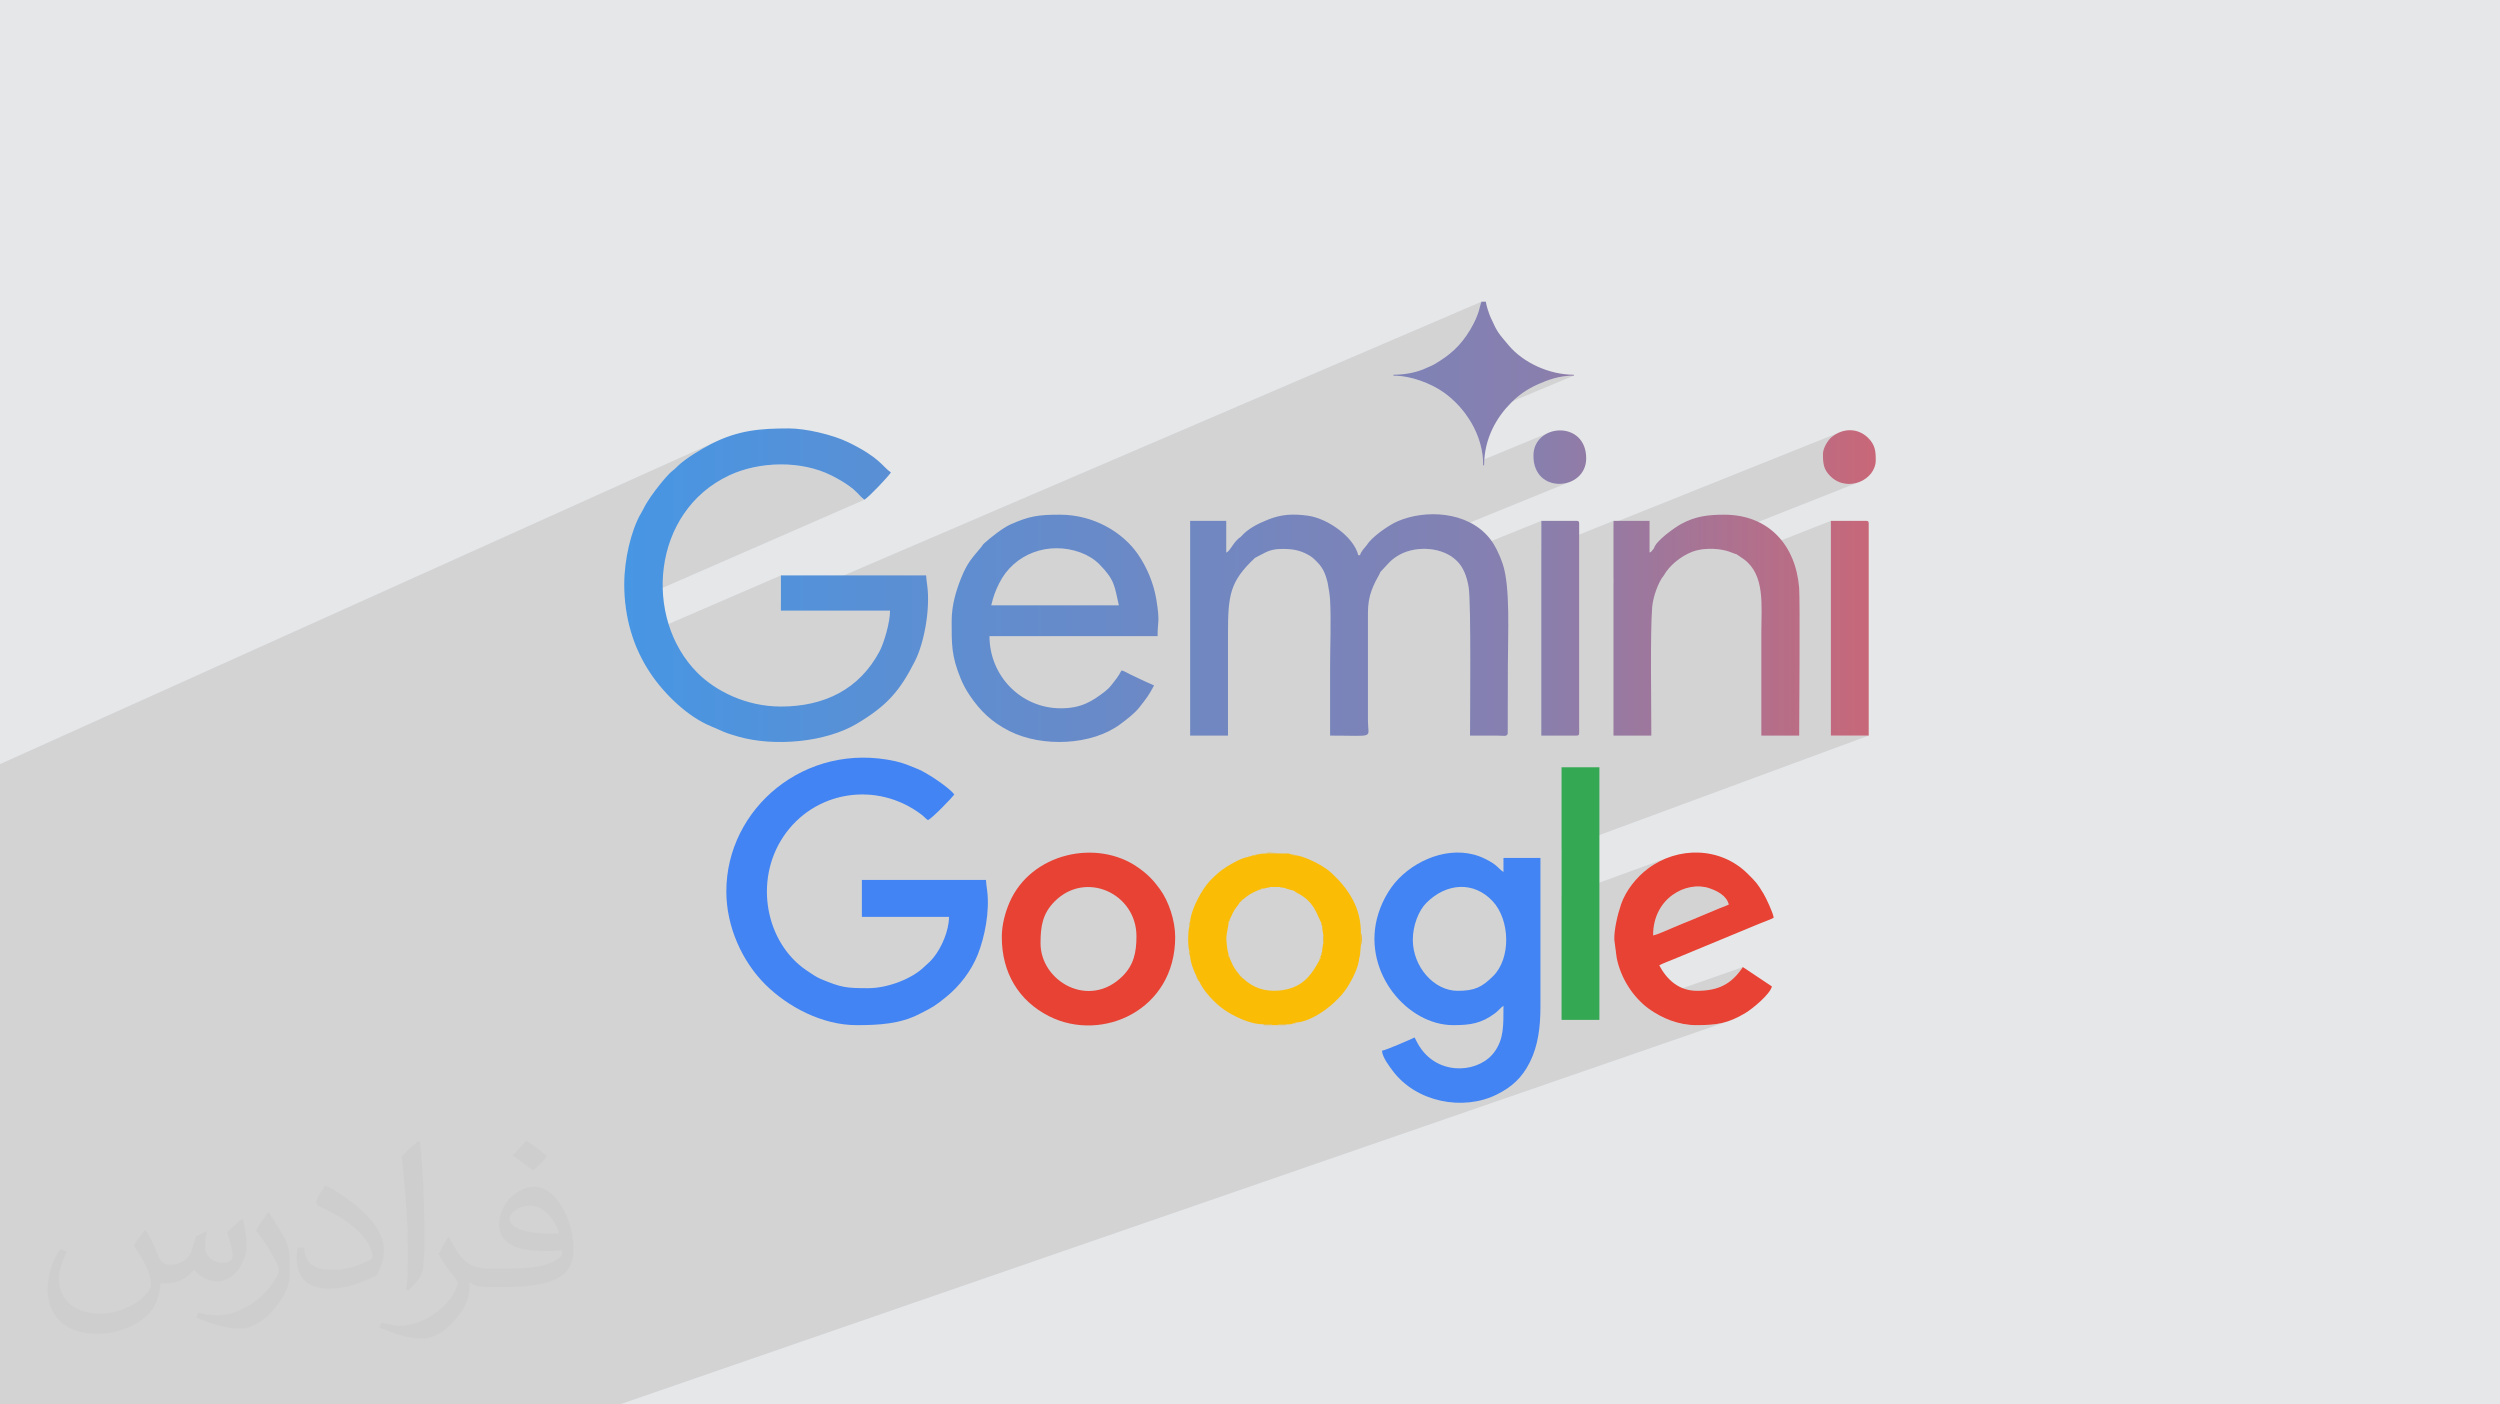 <?xml version="1.0" encoding="UTF-8"?>
<!DOCTYPE svg PUBLIC "-//W3C//DTD SVG 1.0//EN" "http://www.w3.org/TR/2001/REC-SVG-20010904/DTD/svg10.dtd">
<!-- Creator: CorelDRAW -->
<svg xmlns="http://www.w3.org/2000/svg" xml:space="preserve" width="94.192mm" height="52.917mm" version="1.0" style="shape-rendering:geometricPrecision; text-rendering:geometricPrecision; image-rendering:optimizeQuality; fill-rule:evenodd; clip-rule:evenodd"
viewBox="0 0 9404.92 5283.66"
 xmlns:xlink="http://www.w3.org/1999/xlink"
 xmlns:xodm="http://www.corel.com/coreldraw/odm/2003">
 <defs>
  <style type="text/css">
   <![CDATA[
    .fil6 {fill:#34A853}
    .fil3 {fill:#4284F3}
    .fil4 {fill:#E74234}
    .fil8 {fill:#EBBB32}
    .fil5 {fill:#FBBC05}
    .fil2 {fill:#373435;fill-opacity:0.031}
    .fil1 {fill:#2B2A29;fill-opacity:0.102}
    .fil0 {fill:#E6E7E8}
    .fil7 {fill:url(#id0)}
   ]]>
  </style>
  <linearGradient id="id0" gradientUnits="userSpaceOnUse" x1="2348.37" y1="1963.2" x2="7056.55" y2="1963.2">
   <stop offset="0" style="stop-opacity:1; stop-color:#4796E4"/>
   <stop offset="0.729" style="stop-opacity:1; stop-color:#887FAE"/>
   <stop offset="1" style="stop-opacity:1; stop-color:#C96778"/>
  </linearGradient>
 </defs>
 <g id="Layer_x0020_1">
  <polygon class="fil0" points="-0,0 9404.92,0 9404.92,5283.66 -0,5283.66 "/>
  <polygon class="fil1" points="100.34,5283.66 99.08,5283.66 87.06,5283.66 83.16,5283.66 82.97,5283.66 79.5,5283.66 19.4,5283.66 2.68,5283.66 -0,5283.66 -0,5265.11 -0,5265.09 -0,5263.15 -0,5261.88 -0,5261.83 -0,5256.32 -0,5254.65 -0,5249.65 -0,5248.64 -0,5247.85 -0,5247.48 -0,5241.11 -0,5236.84 -0,5199.36 -0,5195.47 -0,5193.63 -0,5188.68 -0,5181.47 -0,5176.44 -0,5166.99 -0,5158.52 -0,5157.06 -0,5154.4 -0,5153.36 -0,5153.34 -0,5150.19 -0,5148.95 -0,5148.8 -0,5148.35 -0,5146.84 -0,5145.57 -0,5144.77 -0,5143.59 -0,5137.74 -0,5137.01 -0,5135.59 -0,5134.84 -0,5133.36 -0,5131.52 -0,5121.57 -0,5112.6 -0,5105.63 -0,5076.9 -0,5067.73 -0,5063.97 -0,5062.4 -0,5062.31 -0,5062.23 -0,5060.39 -0,5058.72 -0,5056.89 -0,5044.43 -0,5041.92 -0,5024.69 -0,5023.56 -0,5022.71 -0,5021.78 -0,5016.92 -0,5015.8 -0,5015.33 -0,5012.98 -0,5012.83 -0,5012.19 -0,5012.1 -0,5010.44 -0,5009.98 -0,4984.98 -0,4981.19 -0,4967.28 -0,4966.28 -0,4947.32 -0,4938.39 -0,4926.71 -0,4922.52 -0,4898.9 -0,4894.42 -0,4860.32 -0,4830.04 -0,4817.98 -0,4774.54 -0,4763.94 -0,4720.32 -0,4715.38 -0,4674.67 -0,4661.07 -0,4650 -0,4627.8 -0,4590.03 -0,4589.61 -0,4588.11 -0,4576.3 -0,4541.01 -0,4537.69 -0,4531.76 -0,4529.94 -0,4525.74 -0,4501.13 -0,4487.5 -0,4485.81 -0,4475.43 -0,4449.26 -0,4445.85 -0,4444.39 -0,4420.81 -0,4420.09 -0,4404.61 -0,4399.83 -0,4393.26 -0,4321.51 -0,4301.7 -0,4297.46 -0,4287.01 -0,4282.6 -0,4281.91 -0,4273.84 -0,4270.46 -0,4235.66 -0,4229.06 -0,4225.76 -0,4215.32 -0,4176.23 -0,4170.86 -0,4151.99 -0,4141.61 -0,4137.34 -0,4116.64 -0,4110.26 -0,4105.22 -0,4085.33 -0,4054.91 -0,4051.67 -0,4050.51 -0,4049.77 -0,4041.95 -0,4041.46 -0,4032.54 -0,4016.65 -0,3989.07 -0,3957.24 -0,3940.62 -0,3938.22 -0,3927.4 -0,3923.64 -0,3885.24 -0,3865.14 -0,3853.41 -0,3851.94 -0,3837.22 -0,3836.77 -0,3835.98 -0,3787.83 -0,3764.86 -0,3722.01 -0,3713.82 -0,3706.87 -0,3663.63 -0,3663.38 -0,3663.23 -0,3663.21 -0,3662.55 -0,3643.18 -0,3640.35 -0,3629.82 -0,3621.28 -0,3601.37 -0,3595.91 -0,3595.84 -0,3578.99 -0,3555.29 -0,3527.02 -0,3434.41 -0,3299.88 -0,3263.71 -0,3230.36 -0,3228.55 -0,3168.06 -0,3011.85 -0,3009.05 -0,2992.64 -0,2937.84 -0,2907.82 -0,2899.59 -0,2875.09 -0,2874.55 2695.96,1660.12 2677.26,1669.13 2670.4,1672.66 2662.96,1676.61 2655.04,1680.95 2646.72,1685.64 2638.11,1690.63 2629.28,1695.88 2620.33,1701.34 2611.36,1706.99 2602.44,1712.76 2593.68,1718.62 2585.17,1724.53 2576.99,1730.44 2569.23,1736.3 2562,1742.09 2555.37,1747.74 2549.45,1753.24 2546.7,1755.93 2544.33,1758.31 2542.2,1760.43 2540.17,1762.41 2538.13,1764.34 2535.91,1766.3 2533.41,1768.37 2530.48,1770.67 2524.2,1775.91 2517.62,1782.16 2510.88,1789.15 2504.13,1796.62 2497.51,1804.3 2491.15,1811.92 2485.19,1819.22 2479.77,1825.92 2472.66,1834.88 2465.03,1844.87 2457.13,1855.58 2449.2,1866.77 2441.5,1878.17 2434.28,1889.48 2427.79,1900.45 2422.29,1910.81 2420.51,1914.34 2418.88,1917.46 2417.35,1920.26 2415.86,1922.9 2414.37,1925.49 2412.83,1928.17 2411.17,1931.07 2409.35,1934.29 2407.29,1938.23 2754.33,1783.45 2765.42,1778.89 2776.75,1774.63 2788.26,1770.67 2799.96,1767 2811.84,1763.65 2823.86,1760.6 2836.03,1757.86 2848.32,1755.43 2860.71,1753.31 2873.19,1751.5 2885.74,1750.01 2898.35,1748.83 2911.01,1747.97 2923.69,1747.43 2936.38,1747.21 2949.08,1747.32 2961.75,1747.75 2974.38,1748.51 2986.96,1749.6 2999.47,1751.02 3011.9,1752.77 3024.23,1754.84 3036.44,1757.26 3048.52,1760.02 3060.46,1763.11 3072.23,1766.55 3083.82,1770.32 3095.22,1774.44 3106.42,1778.92 3117.37,1783.73 3128.09,1788.89 3136.8,1793.35 3145.44,1797.94 3154,1802.66 3162.43,1807.5 3170.73,1812.5 3178.87,1817.63 3186.84,1822.91 3194.58,1828.35 3198.77,1831.41 3202.61,1834.3 3206.22,1837.12 3209.65,1839.92 3213,1842.8 3216.33,1845.83 3219.75,1849.07 3223.31,1852.61 3226.93,1856.35 3230.44,1860.04 3233.86,1863.68 3237.3,1867.21 3240.79,1870.64 3244.41,1873.91 3248.21,1877.02 3252.27,1879.93 2352.55,2272.75 2353.18,2278.26 2354.64,2289.44 2356.3,2300.54 2358.15,2311.56 2360.2,2322.49 2362.43,2333.36 2364.86,2344.13 2367.49,2354.82 2370.3,2365.43 2373.31,2375.95 2376.5,2386.41 2379.89,2396.76 2382.61,2404.6 2937.72,2164.67 2937.72,2266.14 5573.23,1134.97 5570.92,1141.15 5568.77,1149.05 5566.27,1158.82 5562.91,1170.6 5558.16,1184.57 5551.51,1200.87 5542.42,1219.67 5530.39,1241.12 5523.61,1252.06 5516.69,1262.48 5509.63,1272.38 5502.41,1281.82 5494.99,1290.83 5487.36,1299.42 5479.51,1307.65 5471.41,1315.55 5463.04,1323.15 5454.37,1330.48 5445.4,1337.57 5436.09,1344.47 5426.43,1351.2 5416.41,1357.8 5405.99,1364.31 5395.15,1370.75 5391.74,1372.63 5388.34,1374.32 5384.96,1375.88 5381.57,1377.33 5373.2,1380.89 5371.39,1381.69 5367.96,1383.3 5360.89,1386.59 5288.18,1417.47 5292.57,1418.22 5305.37,1420.96 5318.14,1424.19 5330.81,1427.89 5343.32,1432.02 5355.62,1436.55 5367.65,1441.42 5379.36,1446.61 5390.66,1452.08 5401.53,1457.79 5411.89,1463.71 5421.68,1469.79 5430.86,1476.01 5445.57,1487.03 5459.97,1499.07 5473.98,1512.09 5487.51,1526.04 5500.46,1540.89 5512.76,1556.57 5514.5,1559.06 5799.54,1439.86 5807,1436.81 5814.6,1433.85 5822.37,1430.98 5830.3,1428.26 5838.42,1425.68 5846.73,1423.28 5855.23,1421.08 5863.92,1419.09 5872.84,1417.35 5881.98,1415.88 5891.34,1414.69 5900.94,1413.82 5910.78,1413.28 5920.89,1413.09 5527.07,1577.52 5535.02,1590.33 5544.8,1608.32 5553.56,1626.97 5561.23,1646.27 5567.69,1666.16 5572.88,1686.6 5576.7,1707.54 5579.04,1728.96 5579.07,1729.89 5831.43,1625.74 5814.66,1633.51 5799.62,1644.18 5786.91,1657.68 5777.11,1673.93 5770.8,1692.86 5768.58,1714.38 5770.8,1740.24 5777.11,1762.31 5786.91,1780.7 5799.62,1795.49 5814.66,1806.77 5831.43,1814.62 5849.37,1819.15 5867.91,1820.41 5886.44,1818.54 5904.38,1813.57 4992.46,2184.52 4992.98,2186.49 4995,2195.64 5278.74,2080.31 5291.79,2075.32 5305.41,2071.27 5319.48,2068.19 5333.88,2066.09 5348.5,2064.97 5363.23,2064.85 5377.95,2065.75 5392.54,2067.67 5406.88,2070.63 5420.87,2074.63 5434.39,2079.69 5447.32,2085.83 5459.55,2093.04 5462.4,2095.12 5798.38,1959.39 5798.38,2068.26 6069.88,1959.39 6069.88,1967.27 6924.58,1624.74 6915.79,1628.37 6907.14,1632.85 6898.67,1638.15 6890.42,1644.28 6885.19,1649.14 6879.7,1655.48 6874.26,1663 6869.15,1671.39 6864.67,1680.37 6861.09,1689.61 6858.74,1698.85 6857.89,1707.76 6858.02,1720.97 6858.61,1733.02 6859.93,1744.13 6862.3,1754.52 6866,1764.45 6871.31,1774.11 6878.53,1783.75 6887.94,1793.58 6900.34,1803.61 6913.48,1811.22 6927.17,1816.52 6941.18,1819.65 6955.29,1820.71 6969.3,1819.83 6982.99,1817.14 6996.15,1812.75 6069.88,2178.63 6069.88,2192.79 6365.42,2076.16 6372.44,2073.67 6379.77,2071.48 6387.4,2069.61 6395.27,2068.03 6403.36,2066.75 6411.62,2065.78 6420.03,2065.11 6428.56,2064.74 6437.14,2064.67 6445.78,2064.9 6454.42,2065.43 6463.02,2066.26 6471.55,2067.39 6479.98,2068.82 6488.28,2070.55 6496.39,2072.56 6500.98,2073.93 6505.6,2075.51 6510.23,2077.24 6514.85,2079.01 6519.43,2080.78 6523.95,2082.46 6528.38,2083.96 6532.69,2085.21 6536.22,2087.77 6539.69,2090.12 6543.11,2092.33 6545.29,2093.7 6887.68,1959.39 6887.68,2767.27 7030.05,2767.27 5874.54,3194.05 5874.54,3372.2 6278.92,3224.82 6266.97,3229.4 6255.18,3234.49 6243.58,3240.1 6232.18,3246.24 6221.02,3252.87 6210.1,3260 6199.44,3267.65 6191.37,3273.95 6183.39,3280.63 6175.55,3287.66 6167.88,3295.04 6160.39,3302.73 6153.13,3310.71 6146.11,3318.96 6139.36,3327.45 6132.91,3336.17 6126.77,3345.1 6120.99,3354.2 6115.6,3363.47 6110.62,3372.86 6106.07,3382.38 6101.97,3391.98 6098.37,3401.66 6096.02,3408.68 6093.65,3416.21 6091.29,3424.17 6088.96,3432.5 6088.8,3433.1 6325.97,3347.55 6343.47,3341.31 6361.21,3337.12 6378.94,3334.99 6396.43,3334.94 6413.41,3337.01 6429.65,3341.18 6441.13,3345.34 6452.78,3350.36 6464.19,3356.33 6474.98,3363.32 6484.71,3371.4 6493,3380.65 6499.43,3391.15 6503.6,3402.97 6499.56,3404.83 6495.33,3406.64 6490.94,3408.41 6486.45,3410.16 6481.88,3411.88 6477.27,3413.62 6472.68,3415.37 6468.13,3417.15 6363.16,3461.17 6353.98,3464.97 6345.08,3468.58 6336.38,3472.06 6327.79,3475.51 6319.21,3478.96 6310.59,3482.52 6301.82,3486.23 6292.83,3490.19 6286.46,3493.01 6277.43,3496.94 6266.66,3501.52 6255.07,3506.32 6243.58,3510.89 6233.1,3514.8 6077.52,3570.35 6081.7,3603.05 6084.89,3617.25 6088.77,3631.34 6093.33,3645.26 6098.53,3658.99 6104.36,3672.49 6110.8,3685.73 6117.82,3698.66 6125.41,3711.25 6133.53,3723.47 6142.17,3735.29 6151.32,3746.65 6160.93,3757.54 6171.01,3767.92 6175.15,3771.8 6556.58,3638.04 6548.69,3649.3 6540.6,3659.74 6532.26,3669.39 6523.65,3678.25 6514.74,3686.34 6505.45,3693.67 6495.78,3700.24 6485.67,3706.07 6475.09,3711.17 6463.99,3715.55 6214.2,3802.84 6222.57,3808.27 6232.44,3814.24 6242.62,3819.91 6253.05,3825.27 6263.74,3830.29 6274.66,3834.95 6285.8,3839.23 6297.16,3843.09 6308.7,3846.53 6320.41,3849.49 6332.29,3851.98 6344.32,3853.95 6356.48,3855.39 6368.74,3856.27 6381.11,3856.57 6395.46,3856.48 6409.03,3856.2 6421.9,3855.68 6434.16,3854.89 6445.9,3853.8 6457.22,3852.35 6468.21,3850.51 6478.95,3848.25 6489.54,3845.54 6500.05,3842.32 2330.77,5283.66 2270.87,5283.66 2261.68,5283.66 1976.66,5283.66 1948.99,5283.66 1910.03,5283.66 1887.53,5283.66 1863.71,5283.66 1835.88,5283.66 1761.18,5283.66 1679.56,5283.66 1505.27,5283.66 1453.72,5283.66 1451.31,5283.66 1449.4,5283.66 1435.86,5283.66 1434.92,5283.66 1362.78,5283.66 1279.34,5283.66 1271.39,5283.66 1261.97,5283.66 1246.28,5283.66 1242.69,5283.66 1190.3,5283.66 1180.9,5283.66 1125.46,5283.66 1031.8,5283.66 958.28,5283.66 912.54,5283.66 904.66,5283.66 898.83,5283.66 898.39,5283.66 897.73,5283.66 891.66,5283.66 887.89,5283.66 886.6,5283.66 885.96,5283.66 879.1,5283.66 860.78,5283.66 860.14,5283.66 843.41,5283.66 828.9,5283.66 825.88,5283.66 819.39,5283.66 805.23,5283.66 662.48,5283.66 630.14,5283.66 567.92,5283.66 541.39,5283.66 523.02,5283.66 519.66,5283.66 519.27,5283.66 515.07,5283.66 494.1,5283.66 450.99,5283.66 410.74,5283.66 409.33,5283.66 396.18,5283.66 396.14,5283.66 393.21,5283.66 369,5283.66 346.42,5283.66 314.82,5283.66 314.32,5283.66 313.67,5283.66 309.09,5283.66 301.54,5283.66 289.07,5283.66 284.96,5283.66 277.83,5283.66 230.74,5283.66 230.11,5283.66 216.99,5283.66 201.11,5283.66 200.47,5283.66 197.83,5283.66 197.57,5283.66 187.91,5283.66 181.7,5283.66 179.13,5283.66 178.79,5283.66 163.77,5283.66 160.41,5283.66 160.23,5283.66 145.02,5283.66 113.6,5283.66 110,5283.66 109.75,5283.66 108.51,5283.66 "/>
  <path class="fil2" d="M548.54 4627.69c17.95,27.21 29.6,53.36 40.96,82.43 8.45,16.91 12.93,48.09 52.57,48.09 11.61,0 28.28,-3.42 43.06,-11.61 16.63,-8.73 29.32,-21.94 35.94,-42l15.85 -53.36 38.57 -19.02 2.64 2.64c-5.27,20.09 -6.59,39.36 -6.59,54.43 0,44.63 38.57,61.56 69.22,61.56 17.95,0 34.09,-8.73 34.09,-25.11 0,-21.13 -8.98,-57.06 -20.62,-89.29 17.95,-17.95 35.94,-35.94 56.53,-50.47l3.17 1.6c8.98,38.04 14,75.56 14,100.66 0,24.57 -10.83,51.79 -19.81,69.49 -18.49,34.87 -51.25,62.62 -90.87,62.62 -30.1,0 -63.65,-15.07 -86.66,-43.06l-1.32 0c-21.66,26.96 -55.22,51.25 -108.86,51.25l-16.63 0c-2.64,35.41 -10.29,60.49 -21.94,82.95 -31.95,62.34 -126.81,106.47 -216.1,106.47 -124.17,0 -186.51,-71.59 -186.51,-166.96 0,-58.91 19.27,-113.6 48.88,-152.42l24.29 10.04c-18.49,35.41 -30.91,68.68 -30.91,101.45 0,89.29 72.66,131.83 156.4,131.83 77.68,0 173.83,-49.41 191.28,-106.72 -6.59,-62.62 -30.1,-91.93 -66.04,-148.99 10.83,-19.02 24.83,-38.04 42.28,-58.38l3.17 0 0 0 0 0 -0.02 -0.09zm1432.13 -336.04c26.15,16.39 51.79,35.66 76.87,57.85 -14,19.81 -31.45,37.79 -53.11,53.64 -25.11,-20.34 -50.19,-37.79 -75.84,-56.27 17.42,-19.55 34.62,-38.29 52.04,-55.22l0 0 0 0 0 0 0 0 0 0 0.03 0zm13.47 244.11c-42.28,0 -76.87,27.75 -76.87,48.34 0,44.13 84.53,57.85 185.72,57.31 -12.68,-51.79 -57.06,-105.68 -108.86,-105.68l0.01 0.03zm-94.86 236.19c54.96,0 103.04,-1.6 139.74,-10.83 40.96,-10.29 75.56,-30.91 75.56,-45.17 0,-3.7 0,-8.19 -1.32,-11.89 -22.98,2.11 -49.41,2.11 -72.38,2.11 -74.49,0 -131.55,-16.91 -154.02,-58.66 -5.55,-11.61 -9.51,-24.57 -9.51,-39.36 0,-40.43 17.42,-79.79 48.09,-107 25.61,-22.45 53.89,-36.44 82.67,-36.44 52.04,0 93.51,41.75 122.57,107.54 15.85,35.94 26.68,77.4 26.68,129.72 0,34.87 -9.51,64.19 -31.17,85.85 -40.43,39.11 -114.92,53.89 -229.04,53.89l-51.79 0 0 0 -13.47 0c-28.28,0 -48.62,-5.02 -64.72,-17.42l-2.64 0c0.79,6.59 1.32,12.93 1.32,19.02 0,25.61 -8.45,58.38 -25.61,84.53 -50.72,75.3 -105.68,108.04 -153.24,108.04 -48.09,0 -107,-18.49 -160.11,-42.54l9.51 -18.49c17.17,7.13 40.96,11.89 73.7,11.89 85.85,0 198.66,-82.43 212.66,-163 -3.17,-6.59 -8.98,-15.32 -17.17,-24.57 -25.11,-29.85 -40.96,-54.68 -55.75,-80.83 12.68,-25.11 24.29,-45.17 35.13,-63.4l4.49 -0.53c36.72,74.77 69.99,117.55 144.23,117.55l11.61 0 0 0 53.89 0 0 0 0 0 0 0 0 0 0 0 0.09 0.01zm-371.98 79c6.34,-34.34 6.87,-72.91 6.87,-108.86l0 -53.36c0,-99.6 -12.68,-244.36 -22.98,-338.68 17.95,-19.27 43.06,-42 62.87,-57.31l5.81 1.6c13.47,118.62 16.63,256 16.63,383.06 0,33.3 -1.32,65.79 -4.49,89.55 -1.85,30.1 -19.27,52.83 -56.53,87.7l-8.19 -3.7zm-382.8 -157.19c1.85,46.77 24.83,83.49 105.15,83.49 49.93,0 92.19,-12.93 138.96,-35.13 8.45,-3.7 12.93,-8.73 12.93,-12.93 0,-29.32 -22.45,-68.15 -60.23,-103.55 -36.72,-33.3 -85.34,-62.62 -130.76,-82.18 -15.6,-6.59 -20.62,-13.47 -20.62,-20.09 0,-13.47 17.95,-41.75 32.77,-62.09l5.02 -0.53c52.04,27.21 110.17,67.64 153.24,112.53 39.11,41.47 63.4,83.49 63.4,129.19 0,33.81 -10.29,65.51 -26.96,95.11 -57.06,28.79 -117.83,50.72 -178.06,50.72 -73.17,0 -123.1,-34.34 -123.1,-114.92 0,-8.73 0,-22.19 3.17,-39.64l25.11 0 0 0 0 0 0 0 0 0 0 0 -0.02 0zm-132.37 -132.9l45.45 73.45c16.63,27.21 32.23,56.81 32.23,103.55l0 59.7c0,48.34 -30.91,100.13 -80.83,151.38 -39.11,34.62 -73.7,49.41 -105.68,49.41 -47.55,0 -101.98,-14.79 -164.85,-41.75l7.13 -18.49c19.81,5.27 42.79,9.77 71.06,9.77 90.36,-0.53 182.8,-66.57 225.08,-147.15 5.02,-9.26 6.87,-17.95 6.87,-24.04 0,-9.26 -5.02,-19.55 -8.98,-28.79 -22.98,-43.31 -48.62,-82.95 -76.87,-119.68 14.79,-23.25 29.6,-45.7 45.7,-67.9l3.7 0.53 0 0 0 0 0 0 0 0 0 0 -0.02 0.01z"/>
  <g id="_2134609404656">
   <path class="fil3" d="M2732.44 3353.3c0,133.27 59.76,263.66 146.51,350.13 84.31,84.04 214.18,153.14 343.51,153.14 83.42,0 161.78,-4.44 234.02,-40.8 55.44,-27.89 61.51,-31.88 103.23,-65.62 49.6,-40.09 93.96,-96.98 118.74,-159.38 26.07,-65.61 45.44,-162.58 35.02,-241.76 -1.6,-12.12 -4.08,-29.3 -4.29,-38.75l-466.84 0 0 139.06 327.78 0c0,51.39 -27.59,115.15 -58.55,153.36 -14.83,18.3 -20.74,20.74 -36.6,36.24 -40.36,39.42 -130.02,78.6 -209.45,78.6 -84.53,0 -101.5,-2.97 -177.43,-34.47 -17.9,-7.43 -38.32,-21.93 -53.74,-32.35 -153.78,-104.01 -198.78,-336.75 -87.36,-503.34 115.11,-172.1 350.98,-211.4 520.56,-82.17 9.19,6.99 13.96,13.8 23.12,19.93 13.75,-3.67 93.35,-87.09 99.32,-96.02 -16.72,-24.98 -103.33,-82.29 -136.17,-95.58 -29.2,-11.82 -52.46,-22.59 -85.9,-29.98 -338.63,-74.96 -635.46,177.51 -635.46,489.77z"/>
   <path class="fil3" d="M5314.98 3535.41c0,-55.11 22.68,-110.42 50.42,-138.3 76.69,-77.07 179.98,-82.18 250.1,-6.62 65.75,70.85 69.15,214.61 1.65,281.54 -42.13,41.77 -69.39,55.41 -133.32,55.41 -89.72,0 -168.85,-91.02 -168.85,-192.03zm152.3 321.16c63.39,0 106,-6.39 157.11,-44.86 13.23,-9.95 19.76,-20.05 31.61,-27.99 0,77.05 0.96,122.43 -31.65,170.32 -54.91,80.61 -201.03,94.74 -275.83,-5.2 -12.87,-17.21 -16.9,-26.99 -26.92,-45.92 -10.83,5.73 -109.07,48.55 -122.5,49.66 0.54,24.06 28.17,59.64 40.17,75.72 88.67,118.82 265.19,151.56 390.3,89.88 57.87,-28.53 96.3,-63.5 125.81,-122.51 31.06,-62.13 39.69,-132.56 39.69,-208.63l0 -559.55 -139.06 0 0 52.98c-23.39,-15.67 -19.92,-25.23 -69.46,-49.72 -110.72,-54.71 -243.98,-7.22 -323.78,73.66 -39.44,39.98 -69.28,96.91 -82.93,152.14 -50.69,205.07 115.67,400.03 287.45,400.03z"/>
   <path class="fil4" d="M3914.45 3548.65c0,-63.83 7.38,-111.85 53.74,-158.15 116.73,-116.58 307.15,-29.13 307.15,131.67 0,61.38 -10.51,108.28 -52.1,149.86 -126.05,126.06 -308.79,19.7 -308.79,-123.38zm-145.68 -23.17c0,133.15 62.97,239.86 178.77,298 198.14,99.49 473.48,-22.96 473.48,-298 0,-62.54 -23.94,-134.19 -57.65,-180.73 -25.44,-35.12 -46.95,-56.52 -81.38,-80.87 -155.3,-109.84 -404.12,-54.99 -484.41,131.5 -15.07,35.01 -28.82,81.68 -28.82,130.09z"/>
   <path class="fil5" d="M4622.62 3465.87l3.68 -6.62c6.91,-13.06 9.1,-21.66 17.53,-35.44 7.17,-11.73 16.11,-20.35 21.34,-30.78 0,-4.98 -1.23,-3.69 3.82,-3.69 0,-4.96 -1.26,-3.75 3.65,-3.75 7.68,-3.89 6.73,-5.03 14.62,-10.99 5.94,-4.49 9.97,-7 15.79,-10.74 13.51,-8.72 22.12,-10.48 35.67,-17.16l6.77 -3.82c10.23,0.4 11.92,-0.95 19.88,-2.8l13.23 -3.33 36.42 0.09 16.32 3.25c6.31,2.91 25.6,8.13 33.35,9.91l6.64 3.32c4.74,4.14 0.93,1.34 7.79,5.44 3.22,1.93 5.75,3.04 8.59,4.65 55.63,31.71 63.84,70.49 82.93,108.91l3.43 10.12c-0.25,17.29 2.16,16.95 3.19,30.62 5.28,9.13 5.15,30.26 0,38.29 -0.94,12.12 -2.99,14.91 -3.7,30.41 0.38,10.7 0.71,5.95 -2.92,10.61 -4.46,7.91 -2.42,0.21 -3.06,12.56l-3.57 6.87c-26.66,48.22 -53.16,91.85 -119.12,109.08 -45.42,11.87 -99.55,8.12 -138.54,-17.21 -5.75,-3.74 -12.53,-8 -17.67,-12.16 -8.11,-6.57 -7.21,-8.7 -16.03,-12.54 -5.19,0 -3.87,1.29 -3.87,-3.94 -5.01,0 -3.7,1.23 -3.7,-3.87 -3.78,-7.84 -4.77,-6.56 -10.85,-14.62 -4.51,-5.95 -7,-9.96 -10.75,-15.79 -8.7,-13.47 -10.48,-22.16 -17.16,-35.62l-4.07 -6.82c0.16,-12.22 -4.16,-19 -5.4,-30.24 -1.08,-9.74 -3.42,-30.36 -3.42,-35.98 -0.02,-19.71 8.6,-49.02 9.22,-66.22zm109.74 -251.63l-10.04 3.29c-13,0.33 -7.68,-0.97 -16.36,3.33l-10.13 3.03c-24.5,2.94 -61.88,24.66 -80.11,36.06 -24.64,15.41 -43.35,32.23 -63.15,52.73 -28.73,29.75 -70.96,103.67 -75.85,156.51 0.47,12.34 2.1,8.07 -2.72,16.64 -5.59,23.64 -5.84,68.61 0,92.22 3.47,6.32 1.05,-6.51 2.78,7.19 0.34,2.8 0.04,6.86 -0.06,9.76 1.85,26.72 14.17,57.86 23.76,76.22l3.68 6.55c-0.78,11.24 -1.1,4.21 2.94,6.48l3.81 6.77c16.85,38.35 59.81,83.46 94.17,107.31 31.7,22.01 95.91,55.67 147.04,54.78 5.46,0.01 11.45,-0.34 16.74,-0.29 3.1,0.04 6.64,-0.19 9.57,0.41 5.97,1.23 3.98,0.93 7.1,3.34l19.54 0c8.79,-4.93 23.43,-2.99 36.44,-2.94 13.84,-0.61 13.5,0.87 23.43,-3.68l9.67 -3.05c60.9,-3.29 141.63,-63.23 182.17,-116.09 22.33,-29.12 55.06,-90.13 56.33,-125.88l3.2 -13.31 3.33 -36.35 -0.18 -43.03c1.86,-100.21 -50.6,-172.23 -109.93,-227.63 -10.61,-9.91 -27.12,-21.37 -40.25,-29.29 -20.38,-12.29 -70,-36.22 -97.98,-38.16 -4.89,0.15 -4.76,0.2 -9.33,-0.61 -0.6,-0.1 -1.97,-0.05 -2.41,-1.02 -0.43,-0.94 -1.46,-0.87 -2.19,-1.29 -9.63,-5.23 -15.06,-3.28 -29.13,-3.37l-66.22 0.05c-16.58,0.03 -17.1,0.35 -29.69,3.32z"/>
   <path class="fil4" d="M6218.87 3518.85c0,-142.42 126.63,-205.64 210.78,-177.67 30.02,9.97 66.2,28.45 73.96,61.79 -10.5,5.04 -23.42,9.4 -35.48,14.18l-104.97 44.02c-24.9,10.45 -45.98,18.1 -70.32,29.02 -12.64,5.67 -63.4,27.79 -73.97,28.67zm162.24 337.72c78.79,0 120.24,-6.8 185.64,-46.12 25.86,-15.56 92.2,-69.95 99.1,-99.56 -36.37,-24.36 -72.9,-48.49 -109.26,-72.85 -41.66,62.21 -90.05,89.39 -172.17,89.39 -68.98,0 -113.77,-41.96 -142.36,-96.01 14.24,-7.54 38.38,-16.57 53.41,-22.74l323.1 -133.81c18.27,-7.89 37.78,-13.71 53.91,-22.25 -1.49,-17.84 -29.18,-75.77 -38.28,-90.84 -23.53,-38.95 -27.74,-43.02 -58.56,-73.88 -103.24,-103.32 -264,-104.47 -376.18,-20.26 -43.33,32.53 -83.21,82.26 -101.08,134.01 -12.4,35.95 -26.87,96.61 -25.33,133.63l8.67 67.76c15.1,76.04 60.77,148.33 122.01,192.54 48.59,35.08 111.2,60.99 177.4,60.99z"/>
   <polygon class="fil6" points="5874.54,3836.7 6016.9,3836.7 6016.9,2886.46 5874.54,2886.46 "/>
   <path class="fil7" d="M2348.37 2197.78c0,125.56 33.59,237.88 98.66,335.08 53.54,80 141.13,163.93 227.72,199.39 51.57,21.11 41.82,21.58 103.31,39.05 136.45,38.78 328.74,20.97 445.82,-48.98 112.38,-67.15 160.68,-121.53 218.23,-235.36 35.04,-69.29 57.78,-195.72 46.21,-283.54 -1.6,-12.12 -4.08,-29.3 -4.29,-38.75l-546.3 0 0 132.44 410.56 0c0,45.72 -22.94,122.06 -39.23,152.81 -75.2,141.97 -206.34,208.08 -371.33,208.08 -132.77,0 -246.92,-59.84 -313.72,-126.64 -205.22,-205.22 -172.44,-607.06 119.45,-743.06 114.64,-53.41 271.64,-56.37 384.64,0.58 23.28,11.74 46.11,24.74 66.49,39.46 11.66,8.42 18.94,14.36 28.73,24.25 9.9,10.01 17.76,19.84 28.96,27.33 18.38,-12.31 86.34,-83.25 99.33,-102.64 -32.21,-21.56 -39.87,-54.97 -161.08,-113.73 -58.29,-28.26 -159.46,-51.81 -223,-51.81 -107.75,0 -189.34,6.59 -290.26,57.38 -34.9,17.55 -98.24,55.36 -127.81,84.1 -7.95,7.72 -10.46,10.94 -18.97,17.43 -16.25,12.39 -37.1,38.39 -50.71,55.25 -18.02,22.33 -44.33,58.33 -57.47,84.89 -5,10.11 -7.83,14.31 -12.94,23.48 -35.39,63.49 -60.98,170.5 -60.98,263.49zm3420.2 -483.4c0,148.12 198.66,131.33 198.66,9.93 0,-145.43 -198.66,-131.55 -198.66,-9.93zm1089.31 -6.62c0,36.97 1.75,59.12 30.05,85.82 63.74,60.15 168.59,11.83 168.59,-62.65 0,-32.72 -1.88,-58.39 -30.5,-85.38 -37.78,-35.64 -92.27,-36.2 -135.61,-1.28 -13.34,10.74 -32.53,40.4 -32.53,63.48zm-599.28 457.98c21.56,-38.91 65.32,-73.57 106.82,-89.58 36.49,-14.09 88.2,-15.16 130.97,-3.59 12.14,3.29 24.97,9.71 36.3,12.65 9.54,7.16 18.02,11.29 28.19,18.88 79.73,59.54 65.24,172.94 65.24,275.79 0,129.12 0,258.26 0,387.38l142.36 0c0,-59.83 3.52,-510 -0.17,-556.07 -12.73,-159.04 -113.37,-274.98 -282.13,-274.98 -60.33,0 -108.11,6.1 -160.29,34.18 -23.57,12.68 -96.8,63.8 -103.71,92.33l-2.89 3.32c-6.92,8.29 -6.16,9.83 -13.67,12.54l0 -119.2 -135.74 0 0 807.88 142.36 0c0,-104.36 -4.48,-390.42 3.21,-483.51 3.3,-39.78 23.98,-95.37 43.15,-118.02zm-1016.47 -755.97l0 3.31c65.37,0 141.56,29.52 188.72,62.91 79.1,56.02 148.99,157.25 148.99,274.8l3.31 0c0,-103.57 49.34,-183.43 101.82,-235.9 29.93,-29.94 59.34,-50.62 100.08,-68.78 37.9,-16.88 81.26,-33.04 135.82,-33.04l0 -3.31c-91.65,0 -190.35,-44.59 -246.02,-111.56 -38.01,-45.72 -40.12,-44.12 -67.42,-104.75 -5.48,-12.15 -16.51,-44.61 -17.66,-58.49l-16.55 0c-6.88,14.35 -6.37,45.27 -42.85,106.15 -35.88,59.88 -76.32,95.39 -135.24,129.63 -9.13,5.3 -18.02,8.07 -27.19,12.54 -37.22,18.17 -82.22,26.48 -125.83,26.48zm556.25 1357.49l132.44 0c7.63,0 9.92,-2.31 9.92,-9.93l0 -788.01c0,-7.63 -2.3,-9.93 -9.92,-9.93l-132.44 0 0 807.88zm1089.3 0l142.36 0 0 -797.94c0,-7.63 -2.3,-9.93 -9.93,-9.93l-132.43 0 0 807.88zm-2219.27 -748.28c-28.58,18.14 -40.45,55.62 -55.35,59.6l0 -119.2 -135.75 0 0 807.88 142.37 0c0,-128.03 0,-256.05 0,-384.08 0,-144.91 7.47,-195.81 100.25,-283.24 0.3,-0.28 1.07,-0.97 1.57,-1.5 29.64,-13.66 49.05,-32.06 93.41,-33.23 47.56,-1.25 73.91,4.44 105,21.06 17.13,9.15 22.15,15.13 35.03,27.89 24.05,23.83 33.8,50.18 40.83,84.98 3.46,17.13 7.08,40.89 8.01,58.21 4.26,80.02 -0.02,173.45 -0.02,254.96 0,84.98 0,169.96 0,254.94 173.39,0 142.37,12.8 142.36,-56.29l-0.02 -403.96c-0.17,-32.48 4.73,-61.81 13.72,-85.6 4.27,-11.3 9.04,-22.89 14.98,-34.7 5.64,-11.23 14.7,-25.33 18.36,-35.29l33.23 -35.63c11.9,-12.05 24.21,-21.15 39.97,-29.56 63.99,-34.16 161.88,-28.68 215.09,24.52 23.57,23.55 37.04,57.56 43.65,98.71 9.59,59.64 5.08,487.37 5.08,557.79 33.11,0 66.23,-0.11 99.34,0 29.77,0.1 38.07,4.9 42.49,-7.18l0.55 -254.38c0,-119.43 9.92,-296.93 -19.42,-384.52 -11.17,-33.37 -29.13,-71.85 -50.85,-98.14 -83.01,-100.44 -240.76,-107 -345.07,-61.81 -34.14,14.79 -97.55,59.86 -114.41,88.19 -8.44,11.01 -22.47,24.01 -26.49,39.1l-6.62 0c-15.42,-66.17 -111.78,-137.57 -189.23,-148.49 -58.86,-8.3 -101.96,-4.21 -147.53,13.7 -37.7,14.82 -78.03,34.14 -104.53,65.25zm-459.28 258.25l-480.09 0c7.94,-34.05 16,-55.05 29.77,-82.79 55.82,-112.36 186.34,-159.2 305.1,-116.32 26.83,9.69 53.16,25.65 71.57,44.3 59.61,60.38 57.02,83.49 73.65,154.82zm-629.08 59.6c0,88.19 -0.69,130.89 33.53,214.79 8.89,21.8 20.29,43.17 33.33,62.68 40.11,59.96 84.2,102.62 151.62,136.43 122.2,61.29 309.49,53.75 416.79,-26.95 24.79,-18.65 52.63,-39.22 71.89,-63.86 26.37,-33.76 33.79,-42.54 54.36,-81.39 -9.61,-5.08 -20.03,-8.36 -29.85,-13.2l-60.69 -28.7c-11.85,-5.7 -19.03,-11.38 -31.97,-14.4 -12.64,23.9 -21.47,33.99 -37.79,54.91 -7.07,9.05 -14.12,16.13 -23.19,23.16 -50.09,38.89 -91.1,64.3 -167.47,64.3 -149.31,0 -268.18,-121.66 -268.18,-271.5l632.39 0c0,-58.26 9.64,-50.52 -4.68,-137.69 -10,-60.95 -35.53,-121.92 -70.08,-171.61 -56.05,-80.61 -164.63,-147.61 -292.75,-147.61 -83.17,0 -116,5.84 -185.4,36.43 -28.02,12.36 -74.5,48.84 -98.41,70.45 -7.64,6.91 -5.65,7.19 -11.85,14.63 -34.98,41.98 -52.86,58.84 -76.6,118.74 -17.96,45.3 -34.98,99.44 -34.98,160.37z"/>
   <path class="fil8" d="M5119.66 3555.27c4.64,-7.38 4.62,-23.86 3.43,-33.25 -2.04,-16.17 0.85,-4.14 -3.61,-9.79l0.18 43.03z"/>
   <path class="fil8" d="M4828.27 3210.87l-49.87 -3.45c-1.89,0.03 -7.91,0.12 -9.5,0.43 -6.52,1.29 -3.45,0.93 -6.85,3.08l66.22 -0.05z"/>
   <path class="fil8" d="M4785.54 3856.57c-3.12,-2.42 -1.13,-2.12 -7.1,-3.34 -2.93,-0.6 -6.47,-0.37 -9.57,-0.41 -5.29,-0.05 -11.28,0.3 -16.74,0.29 4.62,5.79 1.61,3.12 12.97,3.72 5.74,0.31 14.31,-0.26 20.44,-0.26z"/>
   <path class="fil8" d="M4977.26 3551.34c5.15,-8.03 5.28,-29.17 0,-38.29l0 38.29z"/>
   <path class="fil8" d="M4841.52 3853.64c-13.01,-0.05 -27.66,-2 -36.44,2.94 6.6,0 13.58,0.28 20.1,0.18 2.1,-0.02 7.65,-0.06 9.5,-0.38 5.71,-1.01 4.13,-1.22 6.85,-2.74z"/>
   <path class="fil8" d="M4474.01 3485.83c4.81,-8.58 3.19,-4.3 2.72,-16.64 -3.02,5.79 -0.83,-5.84 -2.53,6.87 -0.39,2.95 -0.19,6.76 -0.19,9.78z"/>
   <path class="fil8" d="M4476.72 3595c0.1,-2.9 0.4,-6.96 0.06,-9.76 -1.73,-13.7 0.7,-0.87 -2.78,-7.19 0,2.46 -0.24,7.76 0.19,10.05 1.91,10.13 0.66,3.3 2.53,6.89z"/>
   <path class="fil8" d="M4970.64 3592.37c3.62,-4.66 3.3,0.09 2.92,-10.61 -3.3,4.04 -2.92,-0.36 -2.92,10.61z"/>
   <path class="fil8" d="M4871.32 3217.16c-0.66,-0.38 -1.58,-1.86 -1.96,-1.18 -0.42,0.73 -1.71,-0.86 -2.28,-0.96 -4.58,-0.82 -4.79,-0.78 -9.69,-0.78 0.73,0.42 1.76,0.35 2.19,1.29 0.44,0.97 1.81,0.92 2.41,1.02 4.56,0.81 4.43,0.76 9.33,0.61z"/>
   <path class="fil8" d="M4831.35 3340.06l-16.32 -3.25c3.33,2.08 0.25,1.94 6.84,3.01 2.77,0.44 6.61,0.24 9.48,0.24z"/>
   <path class="fil8" d="M4672.66 3678.97c0,-5.76 1.55,-4.73 -3.87,-3.94 0,5.23 -1.32,3.94 3.87,3.94z"/>
   <path class="fil8" d="M4668.78 3675.03c0.78,-5.31 1.84,-3.87 -3.7,-3.87 0,5.1 -1.31,3.87 3.7,3.87z"/>
   <path class="fil8" d="M4669 3389.34c-5.05,0 -3.82,-1.29 -3.82,3.69 5.37,0 4.3,1.43 3.82,-3.69z"/>
   <path class="fil8" d="M4672.66 3385.58c-4.91,0 -3.65,-1.21 -3.65,3.75 5.07,0.54 3.65,1.58 3.65,-3.75z"/>
   <path class="fil8" d="M4974.08 3482.43l-3.43 -10.12c0,16.17 -0.18,6.37 3.43,10.12z"/>
   <path class="fil8" d="M4732.37 3214.24c-15.48,0 -6.52,0.05 -10.04,3.29l10.04 -3.29z"/>
   <path class="fil8" d="M4626.31 3605.13c0,-11.67 1.15,-4.24 -4.07,-6.82l4.07 6.82z"/>
   <path class="fil8" d="M4874.62 3846.91l-9.67 3.05c14.27,0 6.49,-0.34 9.67,-3.05z"/>
   <path class="fil8" d="M4778.61 3336.73l-13.23 3.33c1.85,0 5.4,0.06 6.39,-0.23 6.04,-1.75 3.49,-0.89 6.84,-3.11z"/>
   <path class="fil8" d="M4745.5 3342.86l-6.77 3.82c11.61,0 4.19,1.08 6.77,-3.82z"/>
   <path class="fil8" d="M4510.92 3691.02l-3.81 -6.77c0,11.6 -1.07,4.19 3.81,6.77z"/>
   <path class="fil8" d="M4705.97 3220.86c-12.65,0 -7.21,0.55 -10.13,3.03l10.13 -3.03z"/>
   <path class="fil8" d="M5113.13 3604.93c0.42,-0.66 1.2,-2.37 1.3,-1.96 0.09,0.43 0.94,-1.69 1.05,-2.24 0.9,-4.42 0.85,-4.42 0.85,-9.12l-3.2 13.31z"/>
   <path class="fil8" d="M4964.01 3611.8l3.57 -6.87c-4.57,2.58 -3.57,-4.71 -3.57,6.87z"/>
   <path class="fil8" d="M4622.62 3465.87c4.71,-2.57 3.68,4.78 3.68,-6.62l-3.68 6.62z"/>
   <path class="fil8" d="M4504.17 3677.77l-3.68 -6.55c0,11.06 -1.02,3.99 3.68,6.55z"/>
   <polygon class="fil8" points="4871.34,3353.3 4864.7,3349.98 "/>
  </g>
 </g>
</svg>
